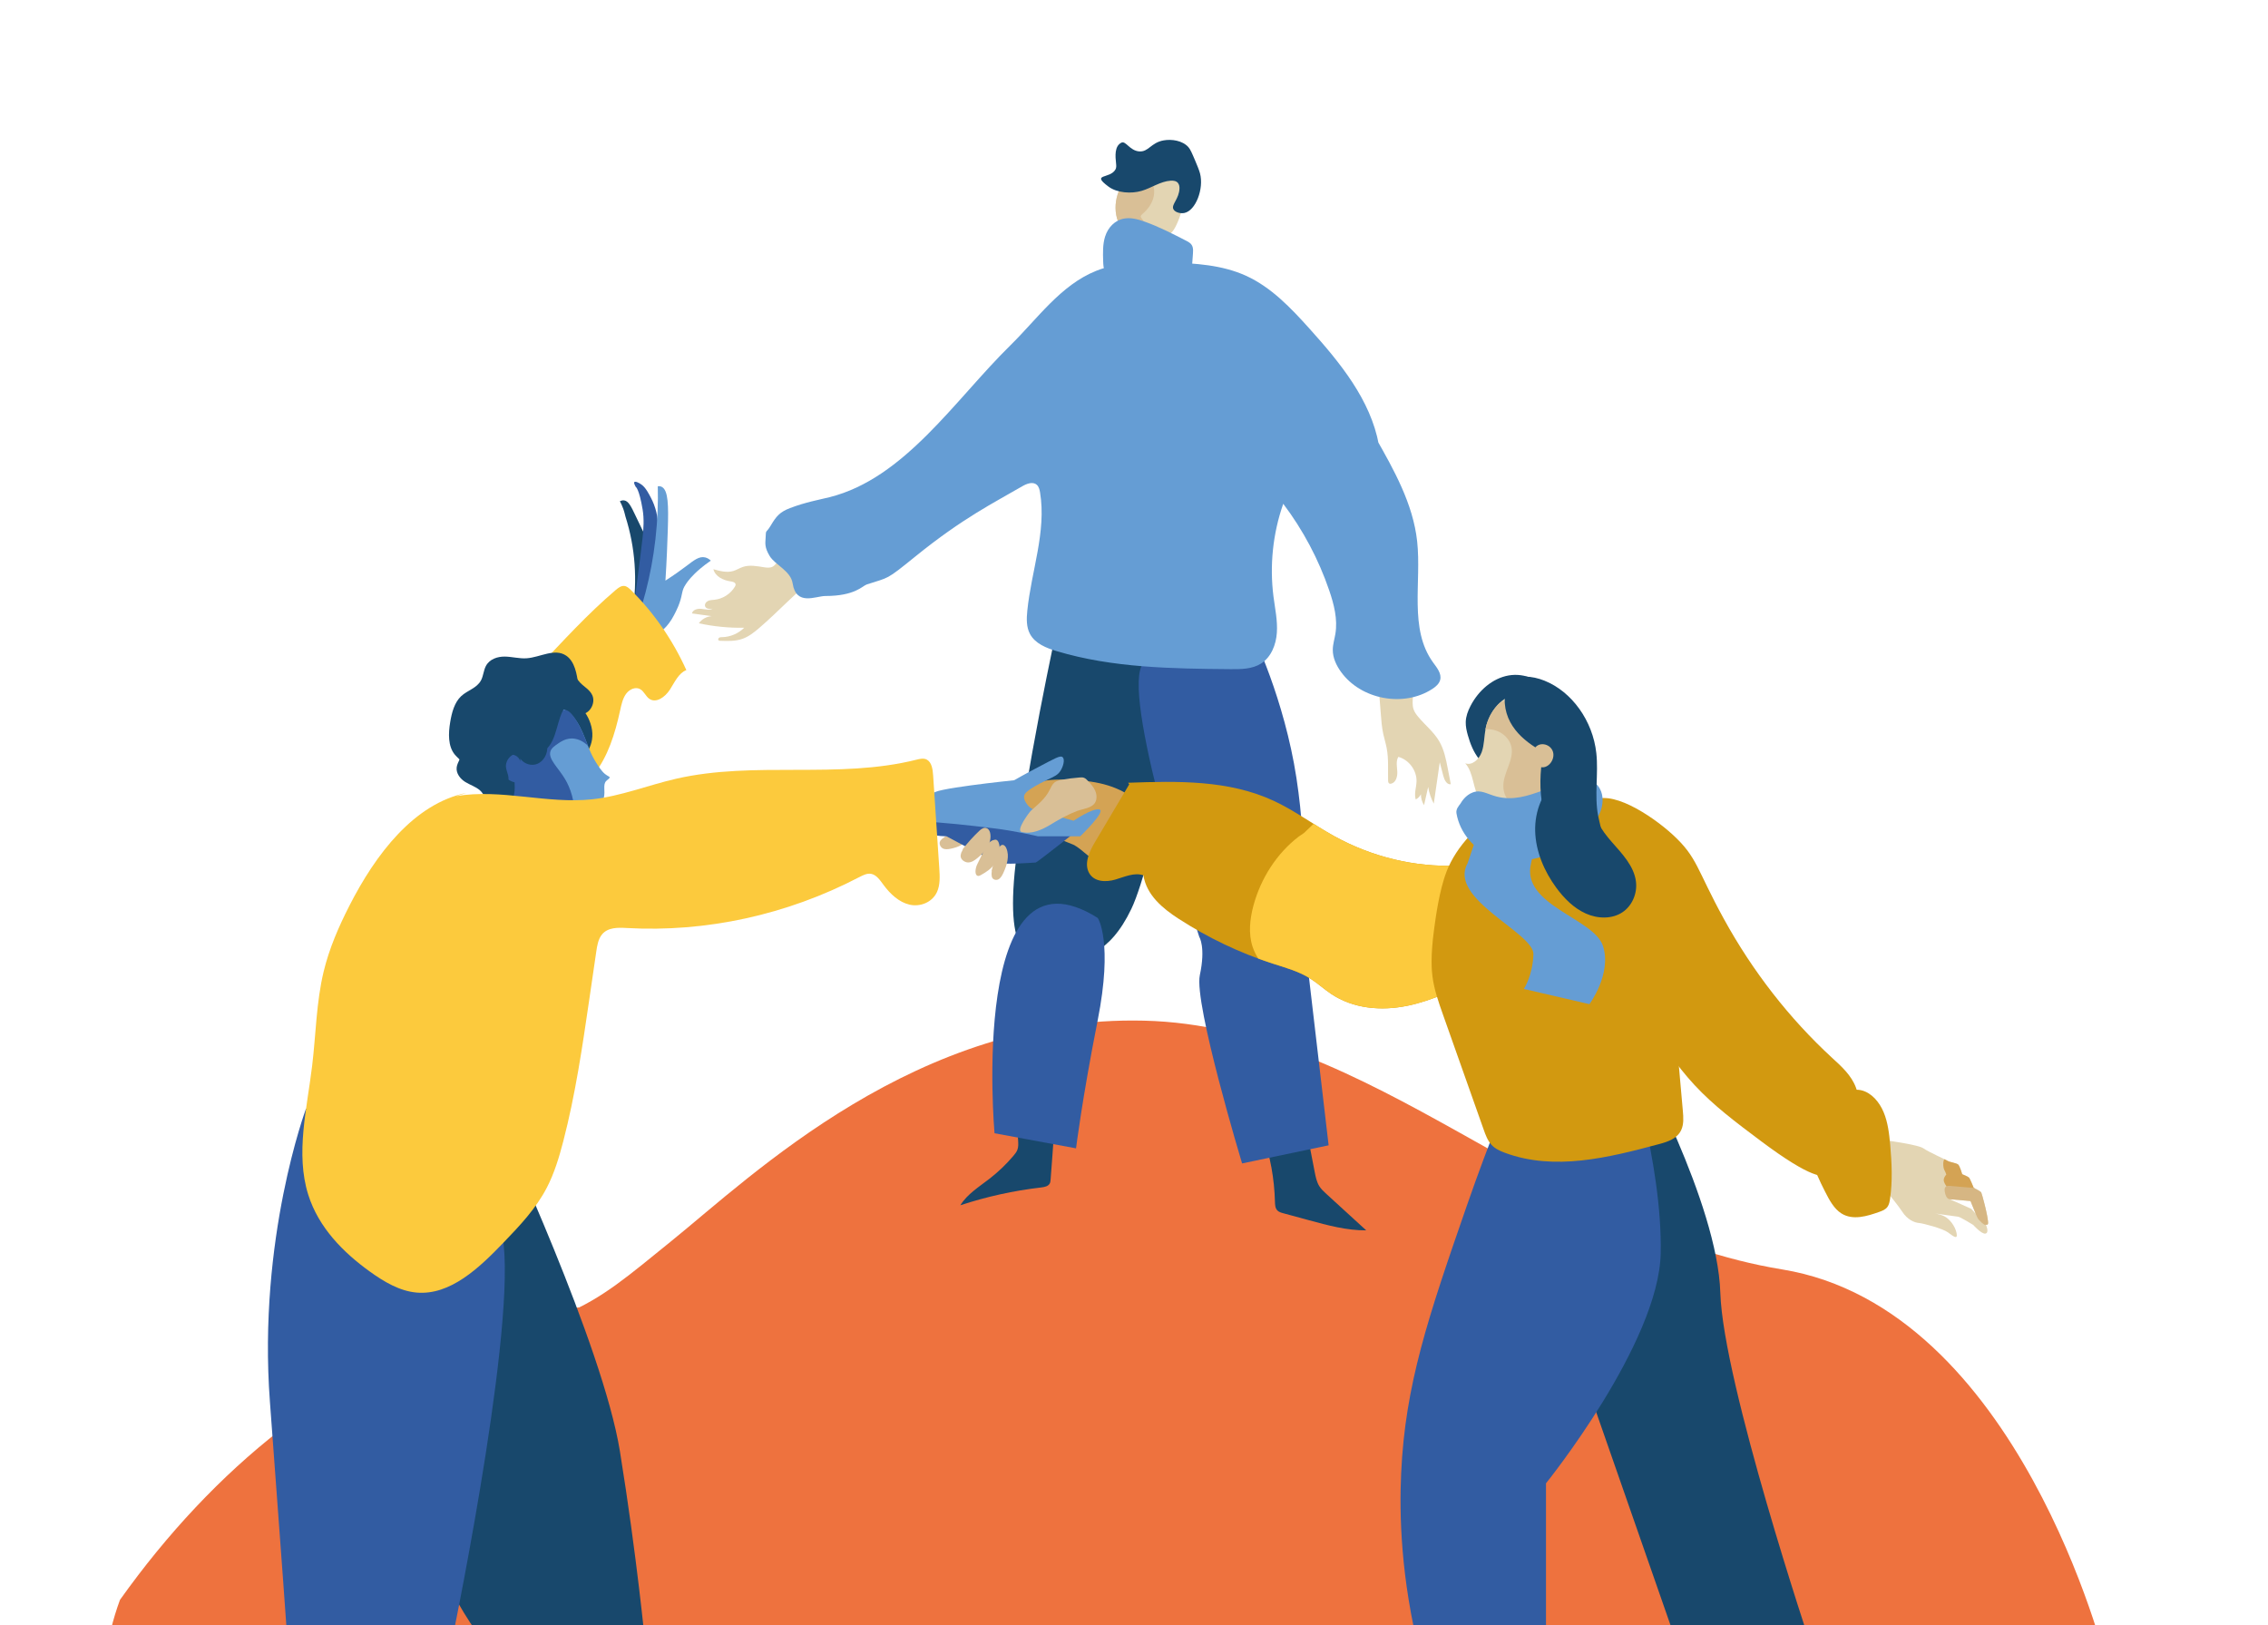 <?xml version="1.0" encoding="UTF-8"?><svg id="Calque_1" xmlns="http://www.w3.org/2000/svg" viewBox="0 0 817.92 586"><defs><style>.cls-1{fill:#ee723e;}.cls-2{fill:#d29910;}.cls-3{fill:#18486c;}.cls-4{fill:#659dd4;}.cls-5{fill:#d4a354;}.cls-6{fill:#325ca2;}.cls-7{fill:#e3d5b3;}.cls-8{fill:#d9bf96;}.cls-9{fill:#fcca3d;}.cls-10{fill:#d6b683;}</style></defs><path class="cls-1" d="M101.51,497.73c3.53,22.05,5.74,44.4,5.92,66.73,1.82,11.5,3.17,23.13,4.25,34.81h647.81s-31.38-127.58-116.79-141.53c-85.41-13.95-148.16-87.71-230.09-89.7-81.92-1.99-141.19,55.82-170.82,79.74-29.63,23.92-38.35,33.84-102.84,35.86-11.05.35-23.96,1.83-37.79,4.38.57,3.23.73,6.51.35,9.72Z"/><path class="cls-1" d="M37.94,599.27h382.32c-47.57-78.68-117.63-128.49-195.83-128.49-8.72,0-17.34.64-25.84,1.85-1.25.2-2.53.42-3.8.64-1.04.17-2.08.38-3.12.57-7.16,1.37-14.68,3.2-22.41,5.47-48.42,15.08-91.79,49.58-125.99,97.57-2.62,7.12-4.45,14.58-5.33,22.39Z"/><path class="cls-7" d="M508.85,243.51c.58,2.5.81,5.08.69,7.65-.07,1.53-.26,3.1.22,4.55.34,1.03.99,1.92,1.68,2.75,2.47,2.98,5.6,5.44,7.56,8.77,1.78,3.02,2.47,6.53,3.13,9.97.36,1.86.72,3.72,1.08,5.58-1.46.23-2.32-1.55-2.69-2.97-.43-1.65-.86-3.29-1.29-4.94-.72,4.97-1.44,9.94-2.16,14.91-1-1.87-1.69-3.91-2.02-6.01-.5,2.19-1,4.38-1.49,6.57-.74-1.17-1.14-2.56-1.13-3.95-.4.81-1.06,1.48-1.86,1.89-.66-2.07.2-4.29.28-6.46.14-3.97-2.72-7.86-6.56-8.9-.92,1.53-.49,3.47-.38,5.25.11,1.78-.45,3.98-2.19,4.41-.21.05-.45.07-.65-.02-.4-.19-.47-.73-.48-1.18-.08-3.88.22-7.8-.5-11.61-.33-1.7-.85-3.36-1.22-5.05-.53-2.42-.72-4.9-.91-7.37-.25-3.18-.5-6.35-.75-9.53-.1-1.28-.1-2.78.91-3.56.59-.45,1.37-.52,2.11-.57,2.44-.15,4.89-.17,7.33-.08"/><path class="cls-7" d="M285.35,198.73c-2,1.19-3.82,2.68-5.38,4.41-.38.42-.76.86-1.25,1.15-.93.54-2.09.43-3.15.26-2.56-.39-5.22-.95-7.67-.12-1.17.39-2.23,1.09-3.41,1.45-2.34.71-4.86.04-7.21-.63.64,2.64,3.57,4.03,6.26,4.4.74.1,1.69.35,1.74,1.1.02.29-.12.57-.27.82-1.54,2.57-4.32,4.36-7.3,4.69-.82.09-1.68.08-2.42.45s-1.31,1.26-.97,2.01c.41.91,1.68.91,2.67.76-1.22.63-2.69.21-4.06.06-1.37-.14-3.1.3-3.38,1.65,2.37.33,4.75.66,7.12.99-1.83.1-3.58,1.08-4.64,2.57,5.36,1.16,10.86,1.7,16.35,1.61-2.1,2.09-5.01,3.33-7.97,3.39-.37,0-.77,0-1.08.21s-.46.71-.17.95c.15.13.37.14.57.15,2.71.1,5.49.2,8.04-.71,2.24-.79,4.15-2.3,5.95-3.84,7.13-6.08,13.42-13.16,20.92-18.77"/><path class="cls-3" d="M380.2,407.25c-.41,6.02-.84,12.04-1.31,18.05-.04.49-.08.99-.3,1.42-.55,1.08-1.95,1.33-3.15,1.47-9.89,1.15-19.66,3.3-29.11,6.42,2.51-4.06,6.76-6.65,10.53-9.58,3.14-2.44,6.03-5.2,8.6-8.23.59-.69,1.17-1.41,1.47-2.26.38-1.05.31-2.19.24-3.31-.24-3.88-.49-7.76-.73-11.64"/><path class="cls-3" d="M430.52,238.43s-14.52,72.58-22.5,89.28c-7.98,16.69-17.78,18.51-26.13,18.51s-19.23,2.54-15.97-31.57c3.27-34.11,15.61-90,15.61-90l48.99,13.79Z"/><path class="cls-6" d="M395.85,330.97c.16.1,5.61,8.71,0,37.02-5.61,28.31-7.79,46.09-7.79,46.09l-29.4-5.44s-9.46-107.06,37.19-77.66Z"/><path class="cls-3" d="M471.72,410.19c.8,4.14,1.61,8.28,2.41,12.42.35,1.79.72,3.64,1.7,5.18.68,1.06,1.62,1.92,2.55,2.77,4.78,4.37,9.55,8.73,14.33,13.1-7.01.05-13.87-1.81-20.63-3.65-3.1-.84-6.21-1.69-9.31-2.53-.76-.21-1.55-.43-2.1-.99-.8-.81-.85-2.07-.88-3.21-.21-8.2-1.69-16.36-4.38-24.1"/><path class="cls-6" d="M450.85,227.17c1.09,1.45,12.34,25.04,16.69,53.35,4.35,28.31,1.81,48.99,2.9,58.07,1.09,9.07,8.71,74.4,8.71,74.4l-31.21,6.53s-17.42-57.7-15.24-67.87c2.18-10.16-.19-13.79-.19-13.79,0,0-27.39-83.5-20.86-97.64,6.53-14.14,39.19-13.05,39.19-13.05Z"/><path class="cls-4" d="M430.97,166.32c3.22,0,3.22-5,0-5s-3.22,5,0,5h0Z"/><path class="cls-7" d="M406.83,60.56c.1,2.61-1.67,4.86-2.83,7.2-.75,1.51-1.26,3.13-1.52,4.79-.5,3.26.05,6.73,1.83,9.5,1.78,2.78,4.85,4.77,8.15,4.93,1.71.08,3.4-.31,5.06-.73,1.61-.41,3.26-.87,4.52-1.95,1.01-.87,1.69-2.06,2.25-3.27,1.58-3.37,2.5-7,3.27-10.64.32-1.5.59-3.14-.1-4.51-.45-.88-1.26-1.54-2.1-2.06-2.25-1.38-4.89-2-7.49-2.47-3.32-.6-6.69-.98-10.06-1.15"/><path class="cls-4" d="M497.27,160.41c-2.97-16.23-14.01-29.66-25.04-41.92-6.68-7.42-13.76-14.9-22.85-19.04-8.66-3.95-18.43-4.53-27.95-4.81-8.85-.26-17.97-.26-26.18,3.05-12.77,5.14-21.08,17.22-30.9,26.86-19.93,19.57-38.09,47.95-65.19,54.73-3.8.95-8.55,1.76-14.25,3.93-3.71,1.41-5,3.01-6.92,6.24-1.89,3.19-1.73,1.04-1.9,4.75-.08,1.62-.43,3.15,1.5,6.32,1.93,3.17,7.59,5.35,8.26,9.82,1.26,8.3,8.34,4.57,11.8,4.57,10.72,0,13.37-3.65,14.93-4.16,8.28-2.71,6.77-1.38,17.64-10.18,17.1-13.84,28.31-19.32,38.41-25.21,1.62-.95,3.81-1.8,5.24-.57.79.67,1.04,1.77,1.21,2.78,2.34,14.18-3.16,28.35-4.6,42.65-.29,2.84-.38,5.87.97,8.39,1.85,3.46,5.89,5.07,9.65,6.19,20.18,6.05,41.58,6.3,62.65,6.49,3.79.04,7.82,0,11.03-2.02,3.66-2.32,5.42-6.82,5.7-11.15.29-4.32-.65-8.62-1.21-12.92-1.45-11.25-.24-22.84,3.51-33.54,7.14,9.45,12.77,20.05,16.59,31.26,1.72,5.03,3.08,10.37,2.22,15.61-.31,1.92-.93,3.81-.94,5.76-.03,2.88,1.26,5.63,2.94,7.96,7.19,10.01,22.58,12.91,32.92,6.2,1.25-.81,2.5-1.85,2.87-3.3.58-2.28-1.19-4.39-2.57-6.29-8.76-12.1-4.11-28.84-5.74-43.69-1.48-13.49-8.35-25.71-15.07-37.51"/><path class="cls-8" d="M404.31,82.06c-1.78-2.78-2.32-6.25-1.83-9.5.25-1.66.77-3.28,1.52-4.79,1.03-2.07,2.53-4.08,2.79-6.32.61-.27,1.24-.51,1.88-.72l-.06,1.83c2.23-.74,4.84.27,6.25,2.15,1.41,1.88,1.7,4.46,1.06,6.73s-2.13,4.22-3.93,5.73c-.3.25-.64.56-.6.95.02.24.18.44.33.62,1.2,1.52,2.11,3.26,2.66,5.11.12.39.21.8.08,1.18-.13.38-.46.65-.79.87-.64.43-1.33.75-2.05.98-2.97-.43-5.68-2.29-7.31-4.83Z"/><path class="cls-3" d="M423.12,75.33c-.68-1.67,2.15-3.67,2.24-7.43.01-.59-.07-1.29-.52-1.89-.59-.78-1.7-.93-2.67-.86-3.71.26-6.91,2.63-10.48,3.68-3.65,1.07-8.81.8-11.97-1.57-6.39-4.78.54-2.63,2.55-6.14.35-.62.31-1.38.23-2.08-.31-2.78-.6-6.37,1.92-7.6,1.58-.77,2.96,2.85,6.37,3.15,3.44.3,4.21-3.17,8.92-3.98,2.83-.49,6.68.04,8.84,2.41.73.8,1.31,2.17,2.48,4.93.62,1.47,1.38,3.26,1.73,4.55,1.47,5.52-1.54,13.54-5.71,14.31-1.51.28-3.47-.34-3.93-1.48Z"/><path class="cls-4" d="M429.63,98.73c.23-2.42.43-4.84.59-7.27.05-.8.1-1.65-.12-2.39-.36-1.19-1.27-1.72-2.1-2.15-4.99-2.57-9.98-5.14-15.12-6.97-2.61-.93-5.32-1.67-7.98-1.04-2.65.63-5.27,2.85-6.39,6.47-.84,2.71-.77,5.83-.67,8.82.04,1.23.1,2.55.61,3.51.52.97,1.38,1.35,2.19,1.67,6.23,2.51,12.5,4.82,18.79,6.93,1.12.38,2.27.75,3.41.48,3.32-.78,5.41-6.66,8.77-6.95"/><path class="cls-3" d="M590.09,380.44s29.33,53.23,30.32,85.73c.99,32.5,32.7,127.32,32.7,127.32l-46.05,5.78-53.44-153.21,36.47-65.62Z"/><path class="cls-6" d="M586.26,378.66s13.3,40.73,12.65,73.22c-.66,32.5-41.37,82.99-41.37,82.99v60.34c-15.12.57-30.25,1.15-45.37,1.72-7.04-27.96-7.55-50.79-6.86-65.76,1.47-31.87,9.64-55.98,23.69-96.44,8.3-23.89,16.29-43.1,21.99-56.08h35.28Z"/><path class="cls-3" d="M180.63,406.32s36.75,78.8,42.93,116.98,9.2,70.2,9.2,70.2h-57.08s-26.48-30.79-26.48-72.66,31.43-114.51,31.43-114.51Z"/><path class="cls-6" d="M110.35,399.8s-17.42,46.73-13.01,105.64,6.15,83.82,6.15,83.82l58.43,7.68s23.5-111.93,19.73-148.09c-3.77-36.17-71.3-49.05-71.3-49.05Z"/><path class="cls-8" d="M349.33,301.83c.26-.61.4-1.41.02-1.97-.48-.71-1.43-.6-2.18-.4-2.26.62-4.47,1.42-6.62,2.38-.06.12-.14.22-.28.29-.19.09-.36.22-.53.35-.24.23-.47.48-.68.75l.02.03c-.55.83,0,2.15.86,2.63.85.48,1.84.35,2.76.18,2.63-.5,5.48-1.56,6.63-4.25Z"/><path class="cls-3" d="M559.44,250.6c-3.28-5.4-9.59-8.05-15.37-7.04-5.77,1.01-10.86,5.38-13.77,11.03-.91,1.76-1.64,3.7-1.7,5.73-.05,1.61.31,3.21.74,4.75.88,3.13,2.1,6.2,4.07,8.63,1.97,2.43,4.78,4.15,7.72,4.07,2.46-.07,4.78-1.38,6.74-3.04,3.45-2.94,6.09-7.2,6.88-11.96.79-4.77-.41-10-3.48-13.43"/><path class="cls-5" d="M387.07,304.58c3.6,1.78,6.3,5.9,10.21,6.34,3,.34,5.78-1.61,8.28-3.49,1.99-1.49,4.01-3,5.55-5.04s2.58-4.72,2.26-7.37c-.4-3.27-2.74-5.82-5.22-7.61-7.06-5.12-15.86-6.1-24.28-6.28-4.45-.09-9.15.08-12.92,2.71-3.77,2.63-6.05,8.55-3.68,12.74"/><path class="cls-3" d="M232.59,193.02c-1.53-3.15-2.64-5.5-3.27-6.81-1.67-3.52-2.59-5.52-4.22-5.77-.63-.09-1.18.11-1.55.29.37.69.83,1.64,1.25,2.82.45,1.27.63,2.3.77,2.74,3.52,11.03,4.39,23.09,2.51,34.61-.33,2.05-.84,4.25-2.31,5.54l-.12,4.81,5.4-1.85,5.27-36.47c.6-1.89,1.21-3.78,1.81-5.68"/><path class="cls-6" d="M236.33,183.35c-.64-2.11-1.39-3.51-2.1-4.83-1.25-2.34-2.09-3.19-2.84-3.75-.92-.68-2.3-1.35-2.63-.93-.26.34.27,1.3.47,1.67,0,0,1.26.61,2.52,8.21.57,3.45.35,6.82-.03,10.27-.5,4.58-1.12,9.14-1.71,13.7-.58,4.49-1.18,8.98-1.6,13.5-.19,2.09-1.02,5.92-.1,7.93.08.18.14.38.32.46,1.34.61,7.48-8.1,8.81-18.76.55-4.44-.44-3.48-.12-13.87.2-6.64.1-10.04-.99-13.6Z"/><path class="cls-4" d="M232.33,229.87c2.98-.17,5.89-1.62,7.99-3.99,1.53-1.72,2.43-3.36,3.47-5.47,2.26-4.62,1.89-6.31,2.72-8.29.15-.36.41-.83.89-1.57.62-.93,2.04-2.93,5.37-5.7.87-.72,2.07-1.67,3.57-2.69-.43-.41-1.09-.93-1.98-1.15-2.21-.57-4.15,1.07-6.8,3.07-1.76,1.33-4.3,3.17-7.58,5.28.47-7.43.72-13.73.86-18.55.25-8.4.22-14.1-2.24-15.28-.53-.25-1.04-.24-1.38-.19.14,5.66-.05,12.06-.84,19.04-1.58,13.89-5.01,25.37-8.32,33.97-.17-.78-.35-1.56-.52-2.34"/><path class="cls-9" d="M164.89,268.41c20.85-15.98,37.02-38.49,57.12-55.63.95-.81,2.04-1.65,3.22-1.48.89.13,1.62.81,2.3,1.47,8.22,8.09,15.05,17.94,19.99,28.86-2.8,1.07-4.23,4.41-5.96,7.09-1.74,2.68-5.02,5.02-7.48,3.2-1.19-.88-1.81-2.53-3.05-3.32-1.71-1.11-4.01-.11-5.25,1.6s-1.7,3.95-2.17,6.1c-1.8,8.25-4.37,16.57-9.43,22.92-6.89,8.65-18.23,12.54-28.29,9.69-10.05-2.84-18.37-12.29-20.74-23.56"/><path class="cls-3" d="M194.93,247.63c1.77-.88,3.86-.69,5.68.06s3.41,2.05,4.94,3.38c2.23,1.94,4.4,4.05,5.97,6.68s2.48,5.87,1.98,8.98c-.39,2.44-1.62,4.62-3.1,6.46-.84,1.04-1.8,2-2.95,2.57-3.53,1.76-7.6-.63-10.52-3.45-4.29-4.15-7.86-9.97-7.57-16.3.09-2.03.61-4.1,1.83-5.61,1.31-1.63,3.28-2.43,5.23-2.61s3.9.17,5.83.53"/><path class="cls-4" d="M218.19,279.1c-1.35-1.11-2.34-2.77-3.29-4.26-.91-1.44-1.68-2.99-2.33-4.59-2.17-5.37-4.07-11.58-8.77-14.24-1.12-.63-3.2.04-2.54,1.23l-6.01-.22c-4.63,1.07-8.8,4.43-11.17,8.99-1.75,3.37-2.53,7.26-3.04,11.12-.66,4.99-.82,10.49,1.75,14.64,2.13,3.45,5.85,5.36,9.57,5.95,3.72.59,7.5.04,11.23-.52,3.28-.49,7.97-1.8,11.6-5.64,1.3-1.37,2.19-2.32,2.58-3.94.59-2.46-.42-4.68.83-5.99.47-.49,1.36-.96,1.26-1.36-.03-.13-.16-.18-.28-.26-.47-.29-.96-.55-1.39-.91Z"/><path class="cls-6" d="M182.79,291.77c-2.57-4.15-2.41-9.65-1.75-14.64.51-3.86,1.28-7.75,3.04-11.12,2.37-4.56,6.54-7.92,11.17-8.99l6.01.22c-.11-.2-.14-.38-.12-.54.11-.78,2.28-.7,2.66-.69,3.38.1,7.37,10.57,8.25,12.93-.61-.61-2.87-2.76-6.07-2.64-2.18.08-3.79,1.18-4.65,1.77-1.33.91-2.42,1.66-2.81,2.82-.94,2.78,2.79,5.88,5.29,10.09,1.8,3.03,3.68,7.85,3.62,15.5-1.28.31-2.58.53-3.84.72-3.73.56-7.51,1.11-11.23.52-3.72-.59-7.44-2.5-9.57-5.95Z"/><path class="cls-3" d="M187.67,274.68c-.44-2.14-2.97-3.23-4.71-2.21-1.74,1.02-2.45,3.63-1.79,5.7.67,2.07,2.48,3.51,4.41,3.93.16,2.66.09,5.88-1.94,7.28-2.68,1.84-6.81-.97-9.09,1.45,1.12-1.84.12-4.46-1.45-5.83s-3.57-1.95-5.31-3.03c-1.74-1.08-3.35-3.03-3.1-5.24.12-1.04.63-1.95,1.05-2.89,1.13-2.52,1.64-5.4,1.43-8.21-.23-3.19-1.07-7.13,1.24-9,.79-.64,1.79-.85,2.7-1.23,6.5-2.76,8.18-14.33,15.09-15.18,2.85-.35,5.7,1.42,8.53.88,2.5-.48,4.71-2.73,7.23-2.4,3.36.44,4.8,4.9,7.27,7.47,1.48,1.54,3.51,2.55,4.4,4.58,1.27,2.91-1.11,6.88-4,6.68-3.12-.22-5.66-4.23-8.67-3.3-2.28.7-3.11,3.76-3.58,6.34-.35,1.94-.7,3.92-.46,5.88.12.99.39,1.95.45,2.95.14,2.57-1.33,5.15-3.48,6.09s-4.8.16-6.26-1.83"/><path class="cls-6" d="M388.47,299.52s-14.5,11.49-14.94,11.49-12.04.97-14.21,0c-2.18-.97-17.98-9.44-17.98-9.44-6.38-.11-9.09-2.05-9.09-2.05v-8.25s56.22,8.25,56.22,8.25Z"/><path class="cls-4" d="M336.96,286.27c-3.21-1.64,28.77-4.92,28.77-4.92,0,0,4.29-2.45,8.63-4.7,5.95-3.09,8.07-4.47,8.92-3.56.8.86.16,3.3-.82,4.84-1,1.58-2.22,2.03-4.91,3.33-7.6,3.67-8.12,5.05-8.22,5.8-.17,1.26.63,2.35,1.16,3.08,1.35,1.83,2.97,2.09,7.98,3.4,2.91.76,5.81,1.61,8.71,2.41h0s6.82-4.67,9.31-4.06c2.49.62-6.92,9.68-6.92,9.68h-15.23s-8.03-1.92-15.78-2.86c-9.36-1.14-18.14-2.15-26.3-2.49"/><path class="cls-9" d="M164.45,287.09c16.23-2.77,32.79,2.88,49.13,1.13,10.27-1.1,20.1-5.08,30.2-7.4,28.44-6.53,58.39.23,86.72-6.88,1.24-.31,2.59-.64,3.74-.03,1.77.94,2.14,3.51,2.28,5.69.74,11.18,1.48,22.35,2.22,33.53.19,2.88.35,5.93-.82,8.5-1.75,3.83-6.17,5.46-9.94,4.57-3.77-.89-6.92-3.81-9.36-7.13-1.23-1.66-2.51-3.59-4.41-3.96-1.48-.29-2.95.46-4.32,1.17-26.09,13.61-55.19,19.97-83.95,18.35-3.13-.18-6.72-.25-8.84,2.32-1.36,1.66-1.75,4.01-2.07,6.24-.84,5.75-1.68,11.5-2.52,17.26-2.51,17.19-5.04,34.43-9.39,51.15-1.49,5.74-3.22,11.46-5.9,16.64-3.95,7.62-9.8,13.75-15.56,19.75-8.88,9.25-19.29,19.15-31.4,18.1-6.1-.53-11.72-3.86-16.86-7.56-9.52-6.85-18.49-15.81-22.24-27.74-4.65-14.81-.45-30.99,1.42-46.54,1.36-11.31,1.48-22.87,4.14-33.9,2.01-8.35,5.43-16.19,9.26-23.7,9.51-18.68,23.37-36.89,42.3-40.75"/><path class="cls-8" d="M379.26,297.1c3.02-1.82,6.06-3.5,9.31-4.72,1.9-.72,5.1-.93,6.33-2.92.77-1.24.65-2.96.07-4.32s-1.58-2.44-2.55-3.49c-.43-.46-.88-.94-1.44-1.17-.52-.21-1.1-.18-1.65-.13-2.1.16-4.2.43-6.29.8-1.05.18-2.14.42-2.95,1.19-.67.63-1.06,1.54-1.49,2.39-1.75,3.46-4.18,5.22-6.84,7.63-.58.52-5.43,7.07-3.38,7.62,3.71,1,7.53-.84,10.89-2.86Z"/><path class="cls-8" d="M360.31,304.32c-.16-.63-.46-1.28-.96-1.48-.35-.14-.73-.02-1.09.09-.16.05-.31.1-.47.15-.69.39-1.36.87-1.91,1.51-1.16,2.38-2.32,4.76-3.48,7.13-.69,1.41-1.01,3.9.29,4.12.35.06.69-.12,1.02-.29,1.87-1.02,3.73-2.24,5.09-4.14,1.36-1.91,2.13-4.65,1.52-7.09Z"/><path class="cls-8" d="M362.95,305.92c-.27-.63-.75-1.26-1.37-1.27-.79-.01-1.29.92-1.61,1.74-.94,2.45-1.72,4.98-2.35,7.55.04.13.07.27.03.44-.05.23-.07.47-.07.71.01.37.05.73.11,1.09h.03c.25,1.03,1.52,1.36,2.37.89.85-.47,1.37-1.46,1.8-2.41,1.25-2.71,2.24-5.99,1.05-8.74Z"/><path class="cls-2" d="M407.24,282.82c-4.12,6.94-8.24,13.88-12.36,20.83-1.98,3.34-4.01,7.68-2.13,11.1,1.81,3.3,6.09,3.41,9.45,2.42,3.36-.98,6.84-2.66,10.16-1.55,1.1,7.15,7,11.99,12.62,15.63,10.68,6.92,22.12,12.37,33.98,16.2,4.68,1.51,9.49,2.8,13.71,5.5,2.54,1.62,4.82,3.72,7.33,5.41,8.07,5.42,18.1,6.21,27.37,4.35,9.27-1.87,17.98-6.17,26.59-10.45,2.33-1.16,4.76-2.4,6.29-4.68,2.1-3.14,1.99-7.41,1.79-11.33-.22-4.11-.43-8.23-.65-12.34-.12-2.33-.27-4.75-1.3-6.79-2.66-5.24-9.28-5.19-14.67-4.98-15.26.59-30.63-3.11-44.32-10.67-7.29-4.03-14.11-9.13-21.62-12.64-16.42-7.67-34.84-7.19-52.63-6.58"/><path class="cls-9" d="M507.37,362.71c9.27-1.87,17.98-6.17,26.59-10.45,2.33-1.16,4.76-2.4,6.29-4.68,2.1-3.14,1.99-7.41,1.79-11.33-.22-4.11-.43-8.23-.65-12.34-.12-2.33-.27-4.75-1.3-6.79-2.66-5.24-9.28-5.19-14.67-4.98-15.26.59-30.63-3.11-44.32-10.67-2.5-1.38-4.94-2.89-7.37-4.41-.23.22-2.45,2.34-2.67,2.55-.02.02-.77.74-.79.75-.67.46-1.33.91-2,1.37-7.7,5.93-13.54,14.82-16.24,24.82-1.29,4.81-1.86,10.08-.32,14.8.5,1.54,1.22,2.95,2.06,4.29,1.72.63,3.45,1.24,5.19,1.8,4.68,1.51,9.49,2.8,13.71,5.5,2.54,1.62,4.82,3.72,7.33,5.41,8.07,5.42,18.1,6.21,27.37,4.35Z"/><path class="cls-7" d="M542.88,251.84c-3.6,2.34-6.25,6.42-7.13,10.96-.54,2.79-.44,5.76-1.4,8.41-.95,2.65-3.52,4.96-5.94,4.02,3.07,3.38,2.72,9.14,5.22,13.06,1.83,2.88,4.91,4.37,7.9,5.5,3.38,1.28,6.98,2.28,10.5,1.61,4.89-.93,8.93-5.04,11.41-9.83,2.48-4.8,3.65-10.28,4.79-15.67.45-2.14.91-4.33.68-6.51-.46-4.46-3.68-7.97-7.15-10.24-4.88-3.19-11.61-4.43-15.88-.29"/><path class="cls-8" d="M568.91,263.39c-.07-.63-.19-1.23-.36-1.82-1.53-2.08-3.8-3.29-5.89-4.63-2.68-1.72-5.22-3.8-8.16-4.84-2.15-.76-4.42-.92-6.67-.67-.69.38-1.35.85-1.95,1.43l-1.87-.63c-1.04.32-2.06.71-3.07,1.14-2.6,2.39-4.49,5.75-5.2,9.43-.01.06-.02.12-.03.18,1.99-.17,4.02.29,5.75,1.39,1.66,1.05,3.08,2.72,3.57,4.78,1.16,4.88-3.05,9.53-2.87,14.58.13,3.71,2.73,6.9,5.8,8.32,2.91,1.35,6.17,1.37,9.31.97,2.53-1.85,4.64-4.53,6.17-7.47,2.48-4.8,3.65-10.28,4.79-15.67.45-2.14.91-4.33.68-6.51Z"/><path class="cls-2" d="M521.62,314.44c-2.57,6.68-3.91,16.68-4.44,20.67-1.33,9.9-.87,14.83-.57,17.08.62,4.75,2.22,9.27,3.8,13.73,4.87,13.77,9.75,27.53,14.62,41.3.7,1.99,1.44,4.04,2.81,5.54,1.33,1.47,3.12,2.27,4.9,2.93,17.88,6.63,37.35,1.75,55.66-3.16,3.05-.82,6.45-1.93,7.9-5.04.98-2.1.8-4.6.59-6.96-2.13-24.51-4.27-49.05-8.13-73.3-1.91-12.03-2.54-17.49-6.54-24.02-.98-1.6-6.82-10.86-17.17-15.09-20.31-8.31-46.22,7.52-53.44,26.31Z"/><path class="cls-7" d="M674.19,422.05s9.68,11.53,11.69,14.69,4.62,4.13,6.17,4.26c1.55.13,8.56,1.98,10.46,3.39,1.91,1.41,3.6,2.8,3.1.27-.49-2.53-2.54-5.19-4.48-6.11-1.94-.91-3.94-1.09-3.94-1.09,0,0,8.23,1.21,8.97,1.27.74.06,5.45,2.96,5.45,2.96,0,0,3.1,3.5,4.46,3.12s.21-2.97.21-2.97l-3.21-3.56-2.17-2.4-7.78-3.47,7.53.65s2.38,6.07,2.84,6.57,2.88,2.72,3.42,1.76-2.06-10.78-2.42-11.45-2.67-1.6-2.67-1.6c0,0-1.33-3.31-1.71-3.71s-2.45-1.22-2.45-1.22c0,0-.86-3-1.48-3.51-.62-.51-3.21-.92-3.6-1.22s-7.22-3.36-8.94-4.61c-1.72-1.24-12.34-2.71-12.34-2.71l-7.1,10.69Z"/><path class="cls-5" d="M701.23,421.93c.57,1.07.67,1.66.67,1.66,0,0-.69.52-.9,1.67-.21,1.15,1.24,2.8,1.35,3.11l9.9.16c-.27-.12-.45-.19-.45-.19,0,0-1.33-3.31-1.71-3.71-.38-.4-2.45-1.22-2.45-1.22,0,0-.86-3-1.48-3.51-.62-.51-3.21-.92-3.6-1.22-.1-.08-.59-.32-1.3-.67-.59.4-.61,2.85-.04,3.92Z"/><path class="cls-10" d="M703.35,427.61c-1.03-.09-1.89.08-2.04,1.08-.03.2-.03.43,0,.71.13,1.09.61,2.92,1.8,3.03l7.53.65s1.06,2.7,1.9,4.65l-.03-.03c.36.84.78,1.77.97,1.95.28.27,1.75,2.03,2.73,2.14l-.24-.27c.41.17.76.18.93-.12.02-.04.03-.09.04-.14.18-.88-.57-4.36-1.29-7.23h0s0,0,0,0c-.52-2.06-1.03-3.8-1.17-4.07-.56-.53-2.67-1.6-2.67-1.6-1.69-.15-3.38-.29-5.07-.44-1.13-.1-2.26-.19-3.39-.29Z"/><path class="cls-2" d="M573.69,289.31c6.51-5.46,21.99,4.71,29.59,11.7,8.95,8.23,8.47,12.24,18.39,30.31,10.4,18.94,23.64,35.93,38.99,50.07,3.39,3.12,7.02,6.31,8.68,10.85,1.07,2.92,1.22,6.16,1.15,9.31-.18,8.88-2.98,19.11-10.47,22.11-2.31.92-6.48,1.65-25.01-12.23-9.05-6.78-16.99-12.73-23.91-20.18-26.36-28.42-49.72-91.61-37.41-101.93Z"/><path class="cls-2" d="M662.45,398.14c1.16-3.86,5.37-5.88,8.93-4.97,3.56.91,6.36,4.15,7.91,7.84,1.55,3.69,2.03,7.81,2.39,11.86.57,6.46.88,13.01-.06,19.42-.15,1.01-.34,2.05-.91,2.86-.71,1.01-1.87,1.45-2.97,1.84-4.46,1.59-9.54,3.13-13.63.58-2.74-1.71-4.41-4.91-5.96-7.96-1.88-3.73-3.79-7.53-4.63-11.71s-.47-8.87,1.88-12.26"/><path class="cls-3" d="M187.71,271.92c-2.59-.99-5.65,1.9-5.21,4.91.24,1.67,1.32,3.35.7,4.89-.7,1.73-2.97,1.72-4.49.89-1.53-.83-2.9-2.21-4.6-2.35-1.49-.12-3.05.74-4.42.08-1.78-.86-1.95-3.57-3.05-5.35-.7-1.13-1.78-1.88-2.62-2.89-2.5-3.02-2.34-7.68-1.66-11.72.57-3.45,1.53-7.08,3.94-9.34,2.28-2.14,5.67-2.87,7.18-5.73.84-1.59.91-3.57,1.75-5.16,1.33-2.52,4.23-3.43,6.85-3.39,2.62.04,5.21.79,7.83.61,4.88-.33,10.13-3.78,14.3-.93,3.06,2.09,3.85,6.57,4.35,10.54.17,1.34.31,2.81-.34,3.96-.62,1.1-1.81,1.59-2.78,2.32-4.42,3.31-3.93,10.92-7.25,15.56-2.67,3.73-7.89,4.8-11.58,2.38"/><path class="cls-8" d="M357.17,300.83c-.1-.83-.45-1.78-1.24-2.16-1-.49-2.01.21-2.73.89-2.17,2.05-4.17,4.26-6,6.62,0,.16-.02.33-.13.49-.15.22-.27.46-.37.71-.13.4-.22.81-.29,1.23l.04.03c-.09,1.24,1.4,2.34,2.67,2.35,1.28,0,2.32-.74,3.25-1.48,2.67-2.14,5.23-5.03,4.8-8.66Z"/><path class="cls-4" d="M529.27,311.28c-7.27,12.87,24.02,25.07,23.74,32.85-.28,7.78-3.46,12.47-3.46,12.47l23.65,5.49s8.15-10.95,4.89-20.99c-3.25-10.04-29.68-14.69-25.94-29.83,3.74-15.14-3.01-12.41-3.01-12.41l-15.59-.23-4.29,12.66Z"/><path class="cls-4" d="M527.92,298.36c-.24-.61-4.14-3.57-1.23-8.58.4-.69,1.82-3.06,4.43-4.03,3-1.11,5.07.54,8.54,1.46,6.13,1.63,11.65-.39,16.11-1.94,3.7-1.29,7.1-3.58,10.89-4.5,3.79-.92,8.37,0,10.35,3.71,1.34,2.51,1.15,5.76.06,8.41-1.09,2.65-2.99,4.78-5,6.65-4.39,4.08-9.52,7.18-14.99,9.05-6.24,2.14-13.11,2.64-19.24.15-6.13-2.49-11.37-8.31-12.59-15.47-.26-1.51.87-2.7,1.43-3.49"/><path class="cls-3" d="M543.79,247.19c-1.91,4.08-1.27,9.22.84,13.17s5.5,6.85,9.07,9.13c1.81-2.1,5.54-1.14,6.36,1.62.82,2.77-1.67,6.01-4.25,5.53-.65,6.58-.3,13.44,2.1,19.5,2.39,6.06,7.05,11.22,12.83,12.74,1.18.31,2.43.46,3.58.04,2.34-.87,3.51-3.91,3.49-6.66s-.94-5.38-1.46-8.07c-1.43-7.39.16-15.11-.66-22.62-1.27-11.66-8.82-22.19-18.73-26.14-4.41-1.76-9.53-2.21-13.63.32"/><path class="cls-3" d="M574.86,288.54c-.99,5.46,2.66,10.82,6.4,15.06,3.73,4.24,8.01,8.67,8.72,14.25.55,4.33-1.39,8.77-4.84,11.08-3.78,2.54-8.94,2.41-13.24.48-4.3-1.93-7.83-5.45-10.67-9.33-4.35-5.93-7.38-13.05-7.59-20.32-.21-7.28,2.66-14.65,8.26-18.79"/></svg>
